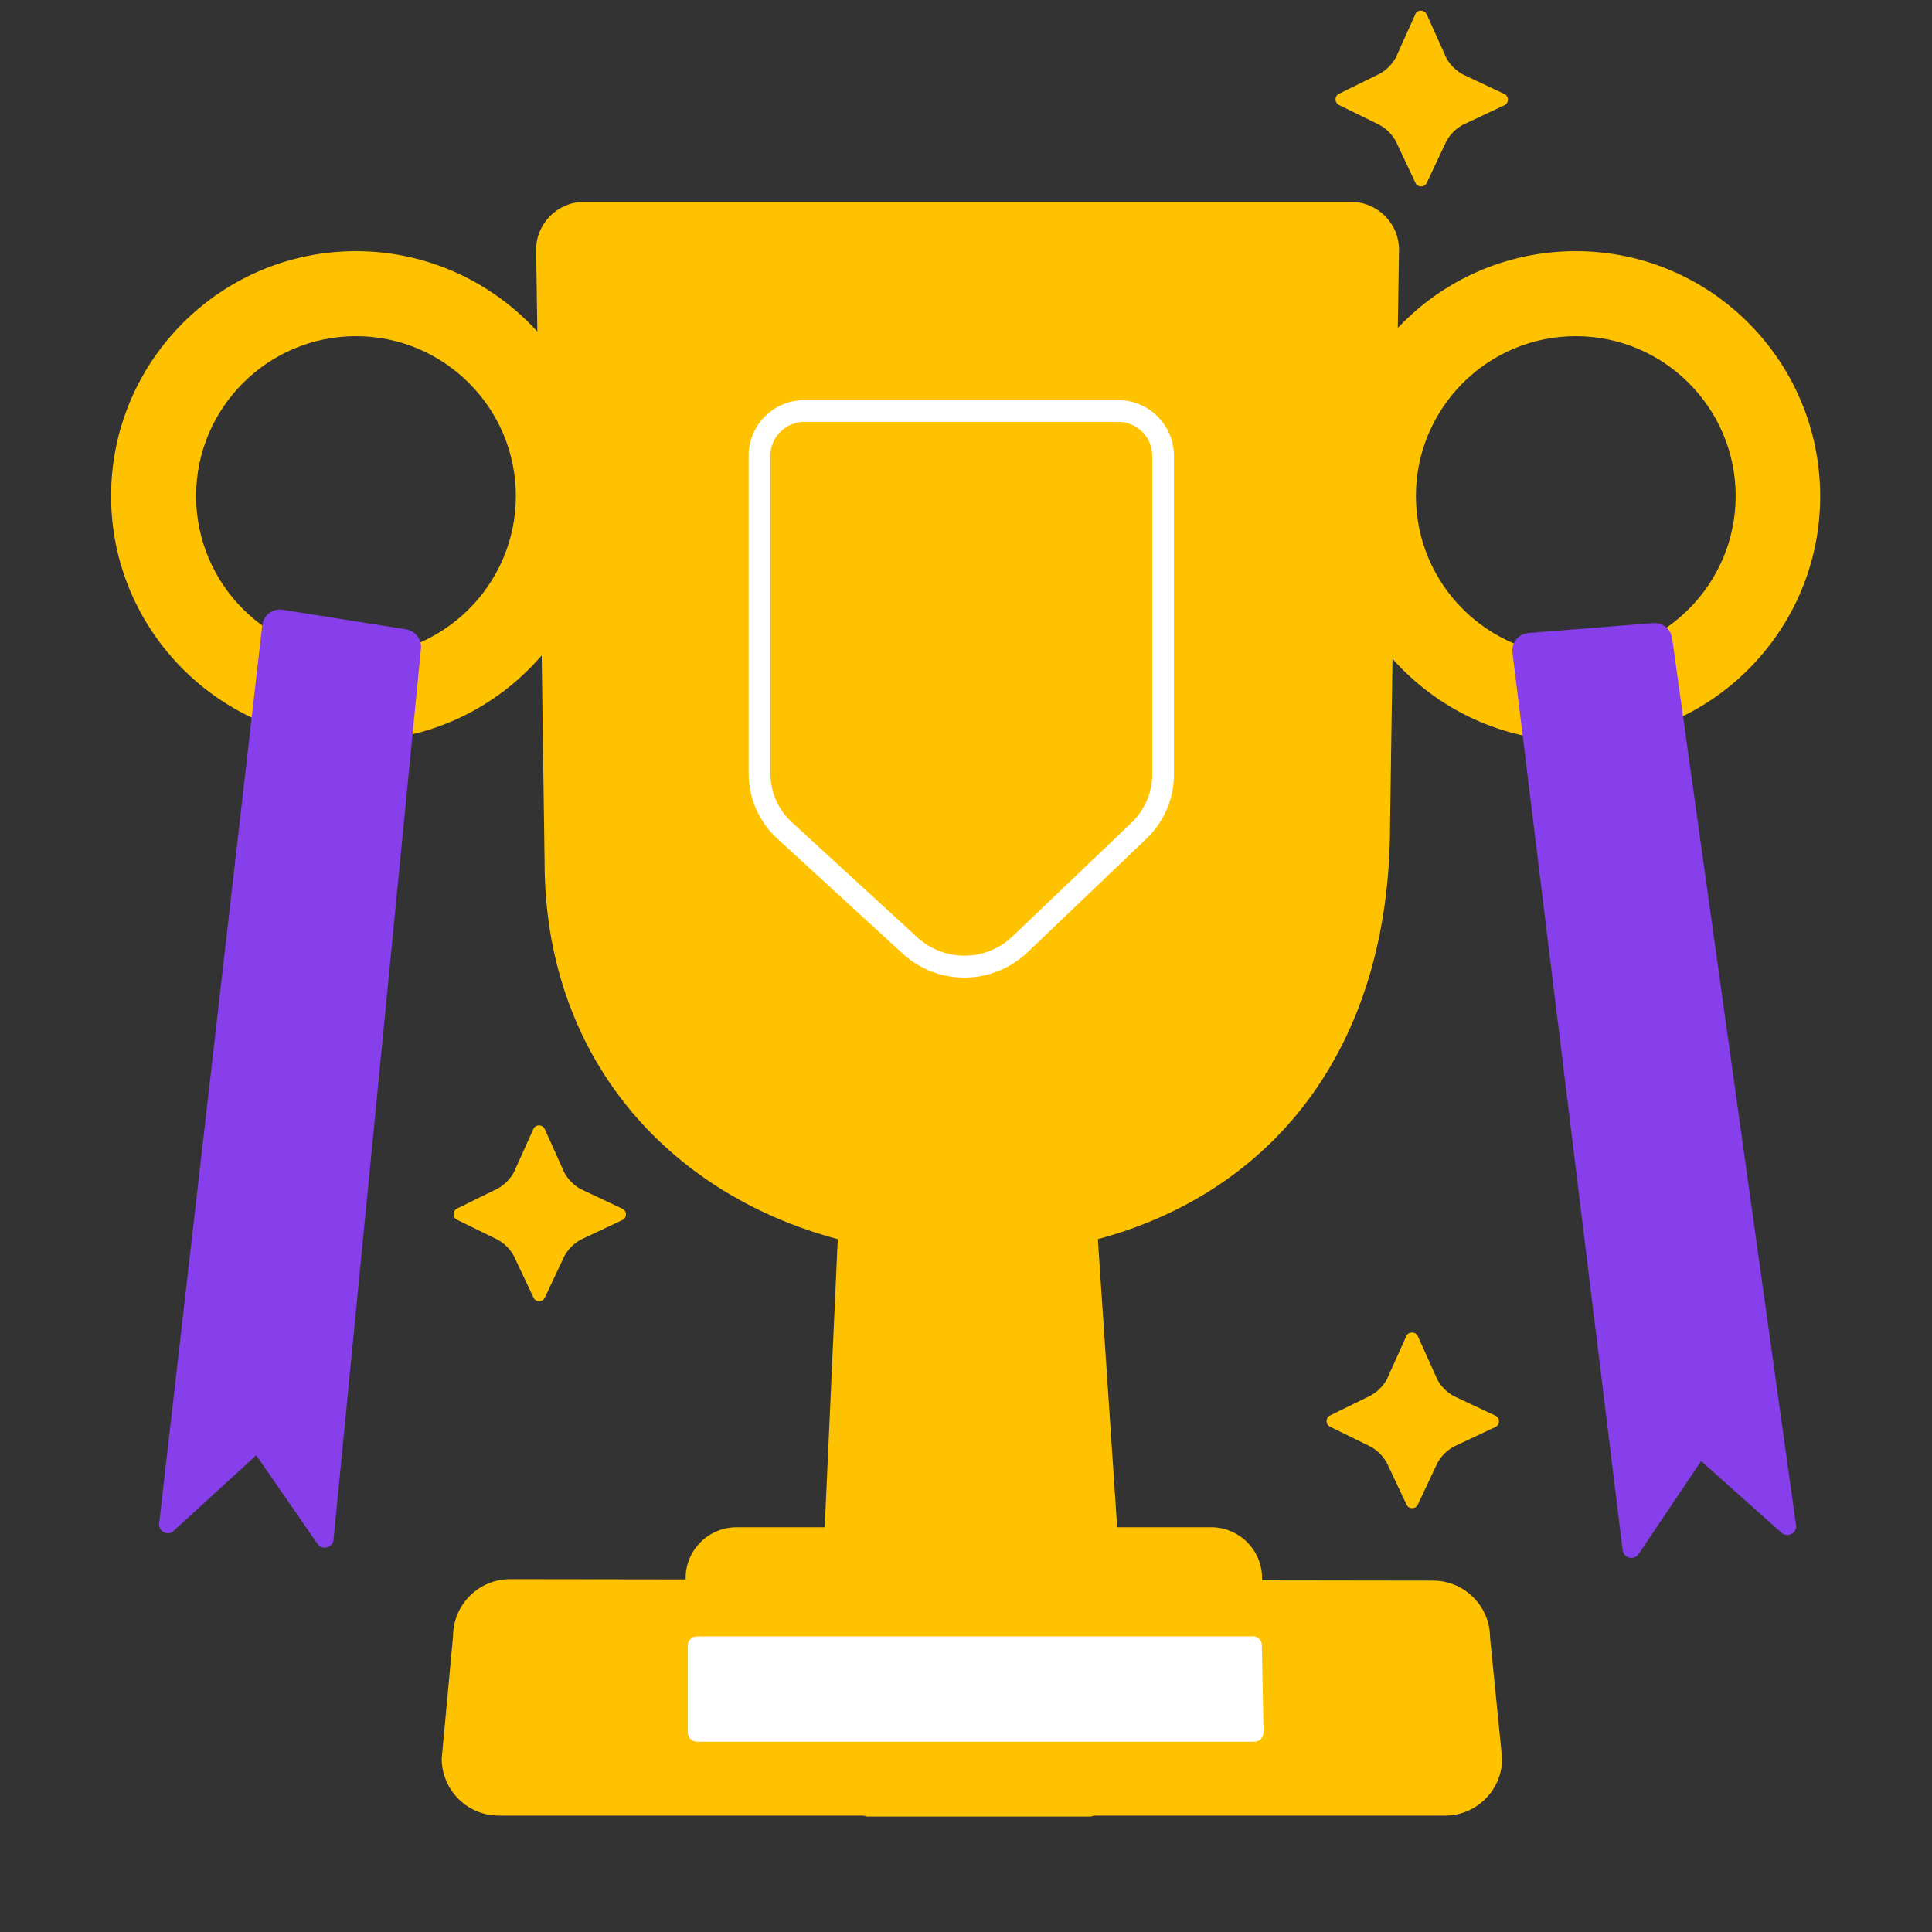 <?xml version="1.0" encoding="utf-8"?>
<!-- Generator: Adobe Illustrator 27.4.0, SVG Export Plug-In . SVG Version: 6.00 Build 0)  -->
<svg version="1.1" xmlns="http://www.w3.org/2000/svg" xmlns:xlink="http://www.w3.org/1999/xlink" x="0px" y="0px"
	 viewBox="0 0 80 80" enable-background="new 0 0 80 80" xml:space="preserve">
<rect x="0" y="0" width="80" height="80" fill="#333333" stroke="none"/>
<g id="bg" display="none">
</g>
<g id="Layer_1">
	<g>
		<path fill="#FFC200" d="M65.25,10.4c-2.9,0-5.52,1.22-7.37,3.18l0.05-3.24c0-1.09-0.89-1.98-1.98-1.98H24.18
			c-1.09,0-1.98,0.89-1.98,1.98l0.05,3.39c-1.86-2.04-4.53-3.33-7.51-3.33C9.15,10.4,4.6,14.95,4.6,20.54s4.55,10.14,10.14,10.14
			c3.07,0,5.83-1.38,7.69-3.54l0.12,8.55c0,7.98,5.01,13.72,12.14,15.62l-0.54,11.93h-3.65c-1.16,0-2.11,0.94-2.11,2.11v0.05
			l-7.27-0.01c-1.3,0-2.36,1.06-2.36,2.36l-0.47,5.07c0,1.3,1.06,2.36,2.36,2.36h15.02c0.08,0,0.15,0.01,0.22,0.04h9.29
			c0.07-0.03,0.14-0.04,0.22-0.04h14.44c1.3,0,2.36-1.06,2.36-2.36l-0.5-5.01c0-1.3-1.06-2.36-2.36-2.36l-7.08-0.01v-0.09
			c0-1.16-0.94-2.11-2.11-2.11h-3.89l-0.8-11.93c7.11-1.91,12.1-7.76,12.1-17.18l0.1-6.85c1.86,2.09,4.57,3.41,7.57,3.41
			c5.59,0,10.14-4.55,10.14-10.14S70.84,10.4,65.25,10.4z M14.74,27.16c-3.65,0-6.62-2.97-6.62-6.62s2.97-6.62,6.62-6.62
			s6.62,2.97,6.62,6.62S18.39,27.16,14.74,27.16z M65.25,27.16c-3.65,0-6.62-2.97-6.62-6.62s2.97-6.62,6.62-6.62
			c3.65,0,6.62,2.97,6.62,6.62S68.9,27.16,65.25,27.16z"/>
	</g>
	<path fill="#FFC200" d="M58.71,55.33l0.81,1.8c0.16,0.29,0.39,0.52,0.68,0.68l1.72,0.81c0.2,0.09,0.2,0.38,0,0.47l-1.72,0.81
		c-0.29,0.16-0.52,0.39-0.68,0.68l-0.81,1.72c-0.09,0.2-0.38,0.2-0.47,0l-0.81-1.72c-0.16-0.29-0.39-0.52-0.68-0.68l-1.67-0.82
		c-0.2-0.1-0.2-0.37,0-0.47l1.67-0.82c0.29-0.16,0.52-0.39,0.68-0.68l0.81-1.8C58.33,55.13,58.62,55.13,58.71,55.33L58.71,55.33z"/>
	<path fill="#FFC200" d="M59.08,0.6l0.81,1.8c0.16,0.29,0.39,0.52,0.68,0.68l1.72,0.81c0.2,0.09,0.2,0.38,0,0.47l-1.72,0.81
		c-0.29,0.16-0.52,0.39-0.68,0.68l-0.81,1.72c-0.09,0.2-0.38,0.2-0.47,0l-0.81-1.72c-0.16-0.29-0.39-0.52-0.68-0.68l-1.67-0.82
		c-0.2-0.1-0.2-0.37,0-0.47l1.67-0.82c0.29-0.16,0.52-0.39,0.68-0.68l0.81-1.8C58.69,0.39,58.98,0.39,59.08,0.6L59.08,0.6z"/>
	<path fill="#FFC200" d="M22.56,46.76l0.81,1.8c0.16,0.29,0.39,0.52,0.68,0.68l1.72,0.81c0.2,0.09,0.2,0.38,0,0.47l-1.72,0.81
		c-0.29,0.16-0.52,0.39-0.68,0.68l-0.81,1.72c-0.09,0.2-0.38,0.2-0.47,0l-0.81-1.72c-0.16-0.29-0.39-0.52-0.68-0.68l-1.67-0.82
		c-0.2-0.1-0.2-0.37,0-0.47l1.67-0.82c0.29-0.16,0.52-0.39,0.68-0.68l0.81-1.8C22.18,46.55,22.47,46.55,22.56,46.76L22.56,46.76z"/>
	<path fill="#873FEB" d="M10.86,25.89L6.59,63.08c-0.04,0.33,0.36,0.54,0.6,0.31l3.42-3.13l2.54,3.67c0.19,0.28,0.63,0.16,0.66-0.17
		l3.62-36.9c0.04-0.39-0.23-0.73-0.61-0.8l-5.11-0.81C11.29,25.18,10.91,25.48,10.86,25.89L10.86,25.89z"/>
	<path fill="#873FEB" d="M62.63,27.03l4.56,37.16c0.04,0.33,0.47,0.44,0.66,0.16l2.59-3.85l3.33,2.97c0.25,0.22,0.65,0.01,0.6-0.32
		l-5.13-36.72c-0.05-0.38-0.4-0.66-0.78-0.63l-5.15,0.41C62.88,26.24,62.58,26.61,62.63,27.03L62.63,27.03z"/>
	<path fill="#FFFFFF" d="M46.31,16.57H33.3c-1.27,0-2.3,1.03-2.3,2.3v13.16c0,1.02,0.43,2,1.18,2.69l5.2,4.77
		c0.72,0.66,1.63,0.99,2.55,0.99c0.94,0,1.88-0.35,2.61-1.04l4.94-4.72c0,0,0,0,0,0c0.72-0.69,1.13-1.65,1.13-2.64v-13.2
		C48.61,17.6,47.57,16.57,46.31,16.57z M47.71,32.07c0,0.75-0.31,1.47-0.85,1.99l-4.94,4.72c-1.09,1.04-2.81,1.06-3.93,0.04
		l-5.2-4.77c-0.57-0.52-0.89-1.26-0.89-2.03V18.87c0-0.77,0.63-1.4,1.4-1.4h13.01c0.77,0,1.4,0.63,1.4,1.4V32.07z"/>
	<path fill="#FFFFFF" d="M51.87,67.75c0.21,0,0.38,0.17,0.38,0.38l0.07,3.6c0,0.1-0.04,0.2-0.11,0.28
		c-0.07,0.07-0.17,0.11-0.27,0.11H28.86c-0.21,0-0.38-0.17-0.38-0.38v-3.6c0-0.21,0.17-0.38,0.38-0.38H51.87z"/>
</g>
</svg>
